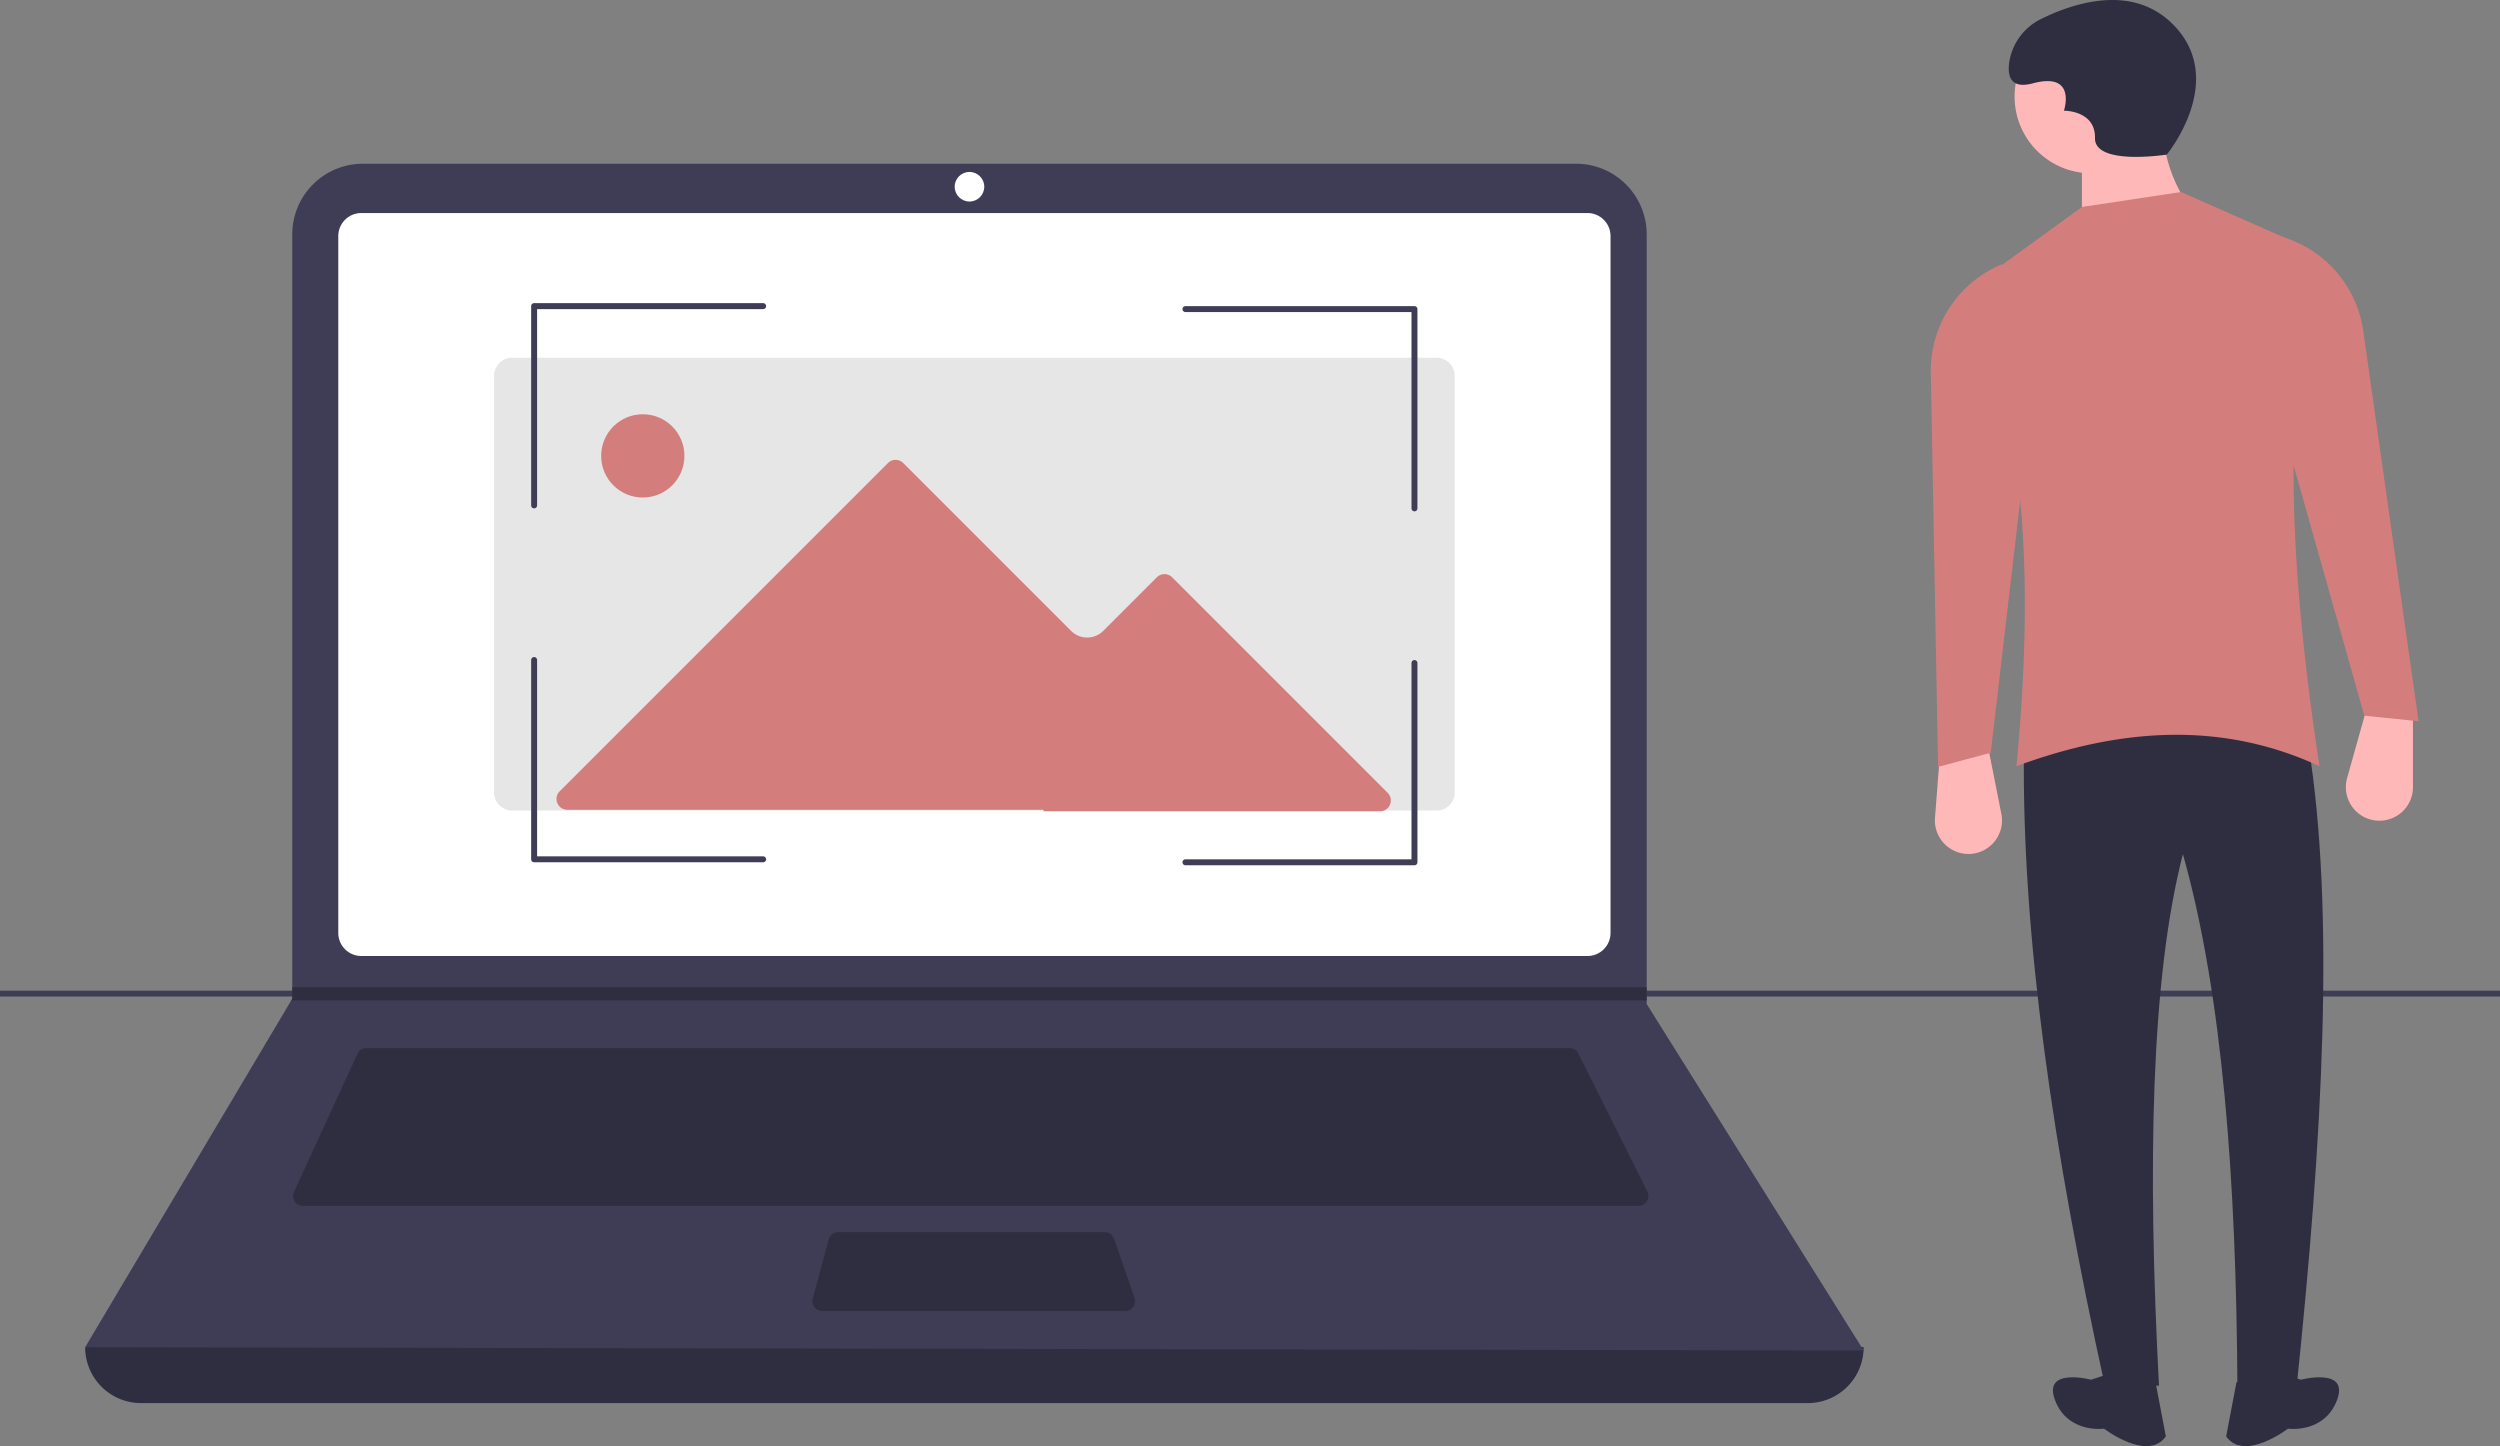 <?xml version="1.0" encoding="UTF-8"?> <svg xmlns="http://www.w3.org/2000/svg" id="a76d04cf-4eac-47e3-b05a-1f8f938c71e5" data-name="Layer 1" width="856" height="495.158" viewBox="0 0 856 495.158"><rect x="0" y="0" width="856" height="495.158" fill="#808080" stroke="none"/> <rect y="339.21" width="856" height="2" fill="#3f3d56"></rect> <path d="M790.983,682.841H220.291a19.136,19.136,0,0,1-19.136-19.136v0q310.313-36.064,608.963,0v0A19.136,19.136,0,0,1,790.983,682.841Z" transform="translate(-172 -202.421)" fill="#2f2e41"></path> <path d="M810.118,664.831,201.155,663.705l70.577-118.753.338-.563v-261.719a24.188,24.188,0,0,1,24.19-24.19h415.378a24.188,24.188,0,0,1,24.19,24.19v263.52Z" transform="translate(-172 -202.421)" fill="#3f3d56"></path> <path d="M295.708,275.365a7.888,7.888,0,0,0-7.879,7.879V521.876a7.889,7.889,0,0,0,7.879,7.879h419.858a7.889,7.889,0,0,0,7.879-7.879V283.244a7.889,7.889,0,0,0-7.879-7.879Z" transform="translate(-172 -202.421)" fill="#fff"></path> <path d="M297.467,561.273a3.386,3.386,0,0,0-3.068,1.965l-21.747,47.276a3.377,3.377,0,0,0,3.067,4.788H733.045a3.376,3.376,0,0,0,3.02-4.887L712.426,563.14a3.36,3.36,0,0,0-3.02-1.867Z" transform="translate(-172 -202.421)" fill="#2f2e41"></path> <circle cx="331.948" cy="63.938" r="5.065" fill="#fff"></circle> <path d="M458.997,624.308a3.382,3.382,0,0,0-3.26,2.499l-5.455,20.261a3.377,3.377,0,0,0,3.26,4.255H557.283a3.376,3.376,0,0,0,3.19-4.482L553.46,626.58a3.379,3.379,0,0,0-3.191-2.272Z" transform="translate(-172 -202.421)" fill="#2f2e41"></path> <polygon points="563.827 338.028 563.827 342.53 99.732 342.53 100.081 341.968 100.081 338.028 563.827 338.028" fill="#2f2e41"></polygon> <path d="M347.286,324.912a6.206,6.206,0,0,0-6.11,6.285V473.668a6.206,6.206,0,0,0,6.11,6.285H663.987a6.206,6.206,0,0,0,6.11-6.285V331.198a6.206,6.206,0,0,0-6.11-6.285Z" transform="translate(-172 -202.421)" fill="#e6e6e6"></path> <path d="M529.224,480.208h115.286a3.711,3.711,0,0,0,2.624-6.335l-73.785-73.785a3.715,3.715,0,0,0-5.248,0l-18.348,18.348a7.783,7.783,0,0,1-11.008,0l-57.47-57.47a3.716,3.716,0,0,0-5.249,0l-112.397,112.397a3.711,3.711,0,0,0,2.624,6.335H529.372Z" transform="translate(-172 -202.421)" fill="#d47d7d"></path> <circle cx="220.093" cy="156.096" r="14.257" fill="#d47d7d"></circle> <path d="M354.887,376.486a1.018,1.018,0,0,1-1.018-1.018V307.239a1.018,1.018,0,0,1,1.018-1.018h78.412a1.018,1.018,0,1,1,0,2.037H355.905v67.21A1.018,1.018,0,0,1,354.887,376.486Z" transform="translate(-172 -202.421)" fill="#3f3d56"></path> <path d="M656.313,377.504a1.018,1.018,0,0,1-1.018-1.018v-67.21H577.902a1.018,1.018,0,1,1,0-2.037h78.412a1.018,1.018,0,0,1,1.018,1.018v68.228A1.018,1.018,0,0,1,656.313,377.504Z" transform="translate(-172 -202.421)" fill="#3f3d56"></path> <path d="M433.298,497.668H354.887a1.018,1.018,0,0,1-1.018-1.018V428.421a1.018,1.018,0,1,1,2.037,0v67.21h77.393a1.018,1.018,0,1,1,0,2.037Z" transform="translate(-172 -202.421)" fill="#3f3d56"></path> <path d="M656.313,498.686H577.902a1.018,1.018,0,1,1,0-2.037H655.295v-67.21a1.018,1.018,0,0,1,2.037,0V497.668A1.018,1.018,0,0,1,656.313,498.686Z" transform="translate(-172 -202.421)" fill="#3f3d56"></path> <path d="M985.593,483.379h0a11.488,11.488,0,0,0,12.604-11.434V447.467l-16.01-1.921-6.539,23.295A11.488,11.488,0,0,0,985.593,483.379Z" transform="translate(-172 -202.421)" fill="#ffb8b8"></path> <path d="M847.125,494.762h0a11.488,11.488,0,0,0,10.137-13.668l-4.765-24.011-16.077,1.232-1.88,24.123A11.488,11.488,0,0,0,847.125,494.762Z" transform="translate(-172 -202.421)" fill="#ffb8b8"></path> <path d="M892.533,676.084l18.709.8c-4.002-75.62-2.755-139.587,8.187-182.029,13.617,48.456,18.3,112.044,18.66,182.954l20.404-1.725c8.721-83.969,13.144-161.603,3.842-219.011-29.185-16.956-61.502-17.007-97.338,1.921C864.193,523.305,875.222,597.161,892.533,676.084Z" transform="translate(-172 -202.421)" fill="#2f2e41"></path> <path d="M895.949,672.193l-7.939,2.646s-16.759-4.41-12.349,7.056,16.759,9.703,16.759,9.703,14.995,11.467,21.169,2.646l-3.528-18.523Z" transform="translate(-172 -202.421)" fill="#2f2e41"></path> <path d="M951.874,672.193l7.939,2.646s16.759-4.41,12.349,7.056-16.759,9.703-16.759,9.703-14.995,11.467-21.169,2.646l3.528-18.523Z" transform="translate(-172 -202.421)" fill="#2f2e41"></path> <circle cx="716.05" cy="33.078" r="26.256" fill="#ffb8b8"></circle> <path d="M884.848,288.011l39.704-10.887c-10.046-12.316-13.688-26.242-11.527-41.625H884.848Z" transform="translate(-172 -202.421)" fill="#ffb8b8"></path> <path d="M862.435,464.757c35.476-13.08,70.223-15.515,103.742,0-9.689-63.726-12.759-121.228-2.395-161.22a16.857,16.857,0,0,0-9.465-19.69L918.789,268.159,884.848,273.282l-28.651,20.795A16.805,16.805,0,0,0,850.44,313.876C865.537,351.906,868.305,403.559,862.435,464.757Z" transform="translate(-172 -202.421)" fill="#d47d7d"></path> <path d="M981.546,447.467l18.571,1.921-18.934-133.618a39.429,39.429,0,0,0-27.122-32.053l-2.613-.829,3.842,71.723Z" transform="translate(-172 -202.421)" fill="#d47d7d"></path> <path d="M853.625,460.16,835.594,465l-2.485-134.93a39.429,39.429,0,0,1,21.699-35.947l2.449-1.232,7.575,71.425Z" transform="translate(-172 -202.421)" fill="#d47d7d"></path> <path d="M913.9,255.353s21.527-26.097,1.511-45.177c-13.886-13.236-33.58-6.639-44.341-1.357a19.865,19.865,0,0,0-11.093,14.795c-.717,4.94.466,9.373,8.066,7.345,15.199-4.056,10.642,9.371,10.642,9.371s10.809-.171,10.642,9.371S913.9,255.353,913.9,255.353Z" transform="translate(-172 -202.421)" fill="#2f2e41"></path> </svg> 